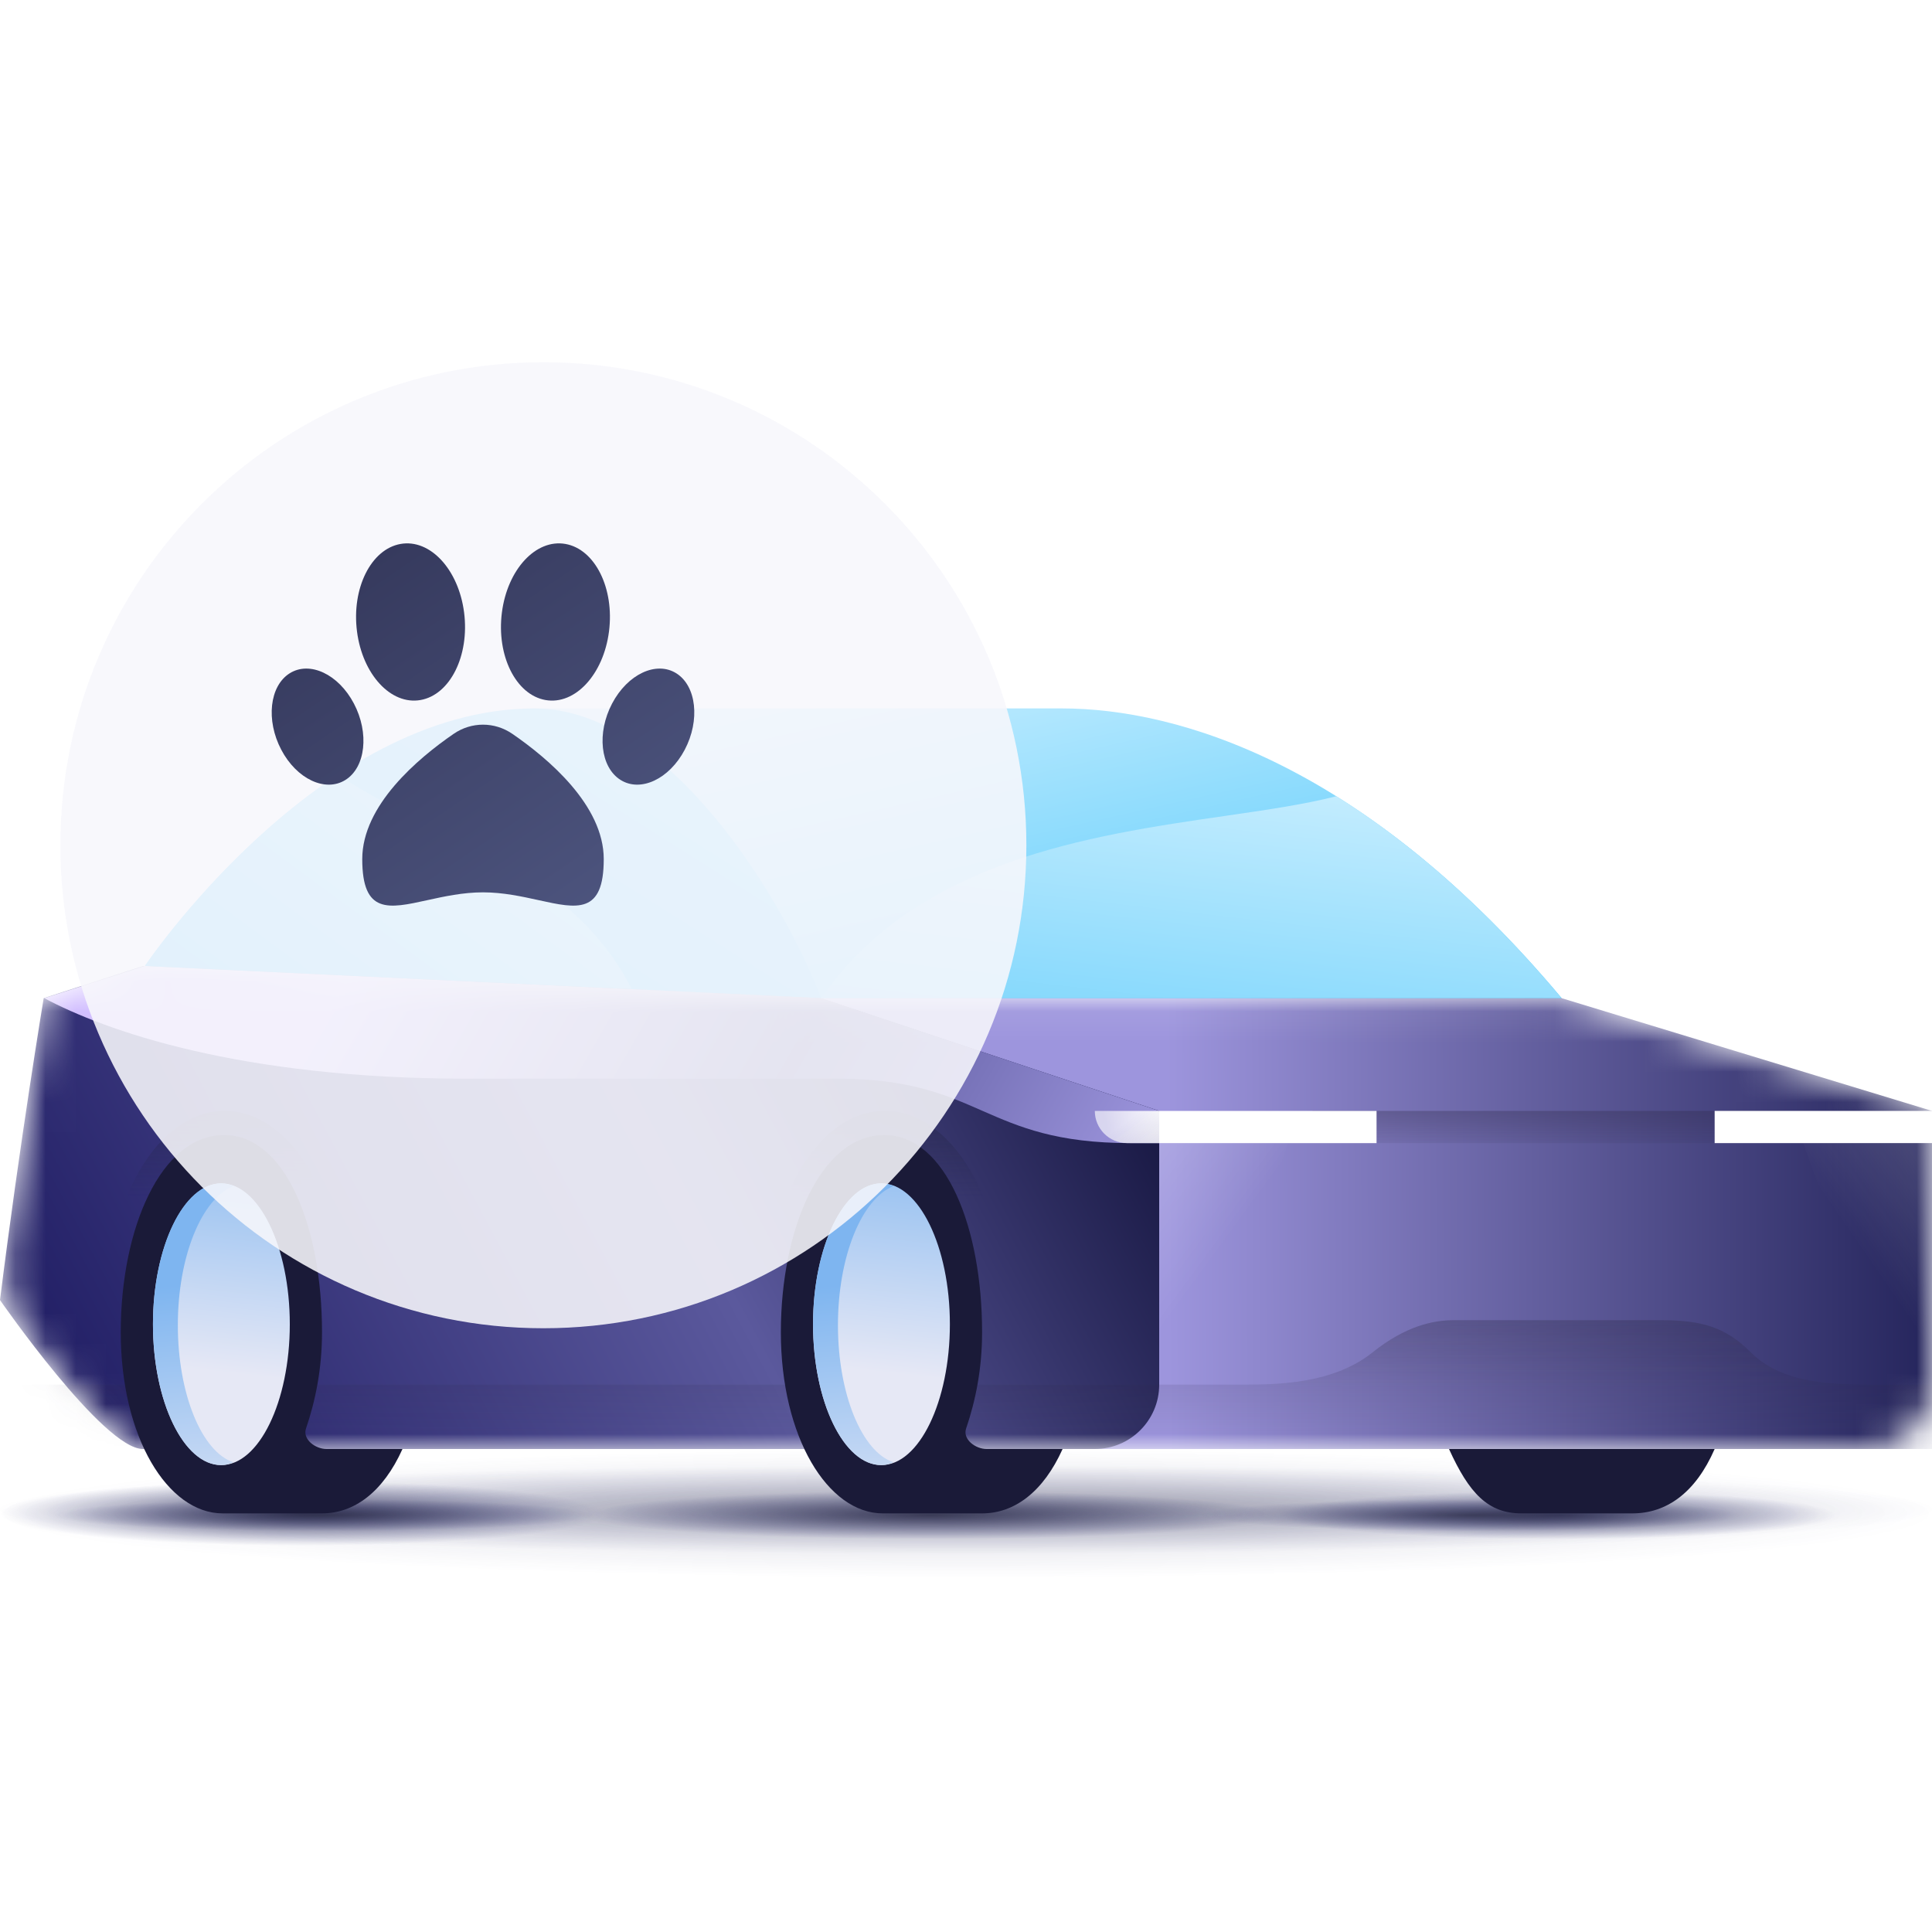 <svg width="64" height="64" viewBox="0 0 64 64" fill="none" xmlns="http://www.w3.org/2000/svg">
<g clip-path="url(#clip0_1038_98217)">
<path opacity="0.75" d="M32 52.267C49.673 52.267 64 51.312 64 50.133C64 48.955 49.673 48 32 48C14.327 48 0 48.955 0 50.133C0 51.312 14.327 52.267 32 52.267Z" fill="url(#paint0_radial_1038_98217)"/>
<path opacity="0.75" d="M32 51.467C49.673 51.467 64 50.81 64 50C64 49.19 49.673 48.533 32 48.533C14.327 48.533 0 49.19 0 50C0 50.81 14.327 51.467 32 51.467Z" fill="url(#paint1_radial_1038_98217)"/>
<path opacity="0.8" d="M51.6 50.987C56.681 50.987 60.8 50.629 60.8 50.187C60.8 49.745 56.681 49.387 51.6 49.387C46.519 49.387 42.4 49.745 42.4 50.187C42.4 50.629 46.519 50.987 51.6 50.987Z" fill="url(#paint2_radial_1038_98217)"/>
<path opacity="0.8" d="M10 51.2C15.523 51.2 20 50.722 20 50.133C20 49.544 15.523 49.067 10 49.067C4.477 49.067 0 49.544 0 50.133C0 50.722 4.477 51.2 10 51.2Z" fill="url(#paint3_radial_1038_98217)"/>
<path opacity="0.8" d="M30.8 50.987C37.133 50.987 42.267 50.629 42.267 50.187C42.267 49.745 37.133 49.387 30.8 49.387C24.467 49.387 19.333 49.745 19.333 50.187C19.333 50.629 24.467 50.987 30.8 50.987Z" fill="url(#paint4_radial_1038_98217)"/>
<path opacity="0.64" d="M48.72 50.72C53.654 50.72 57.653 50.481 57.653 50.187C57.653 49.892 53.654 49.653 48.72 49.653C43.786 49.653 39.787 49.892 39.787 50.187C39.787 50.481 43.786 50.72 48.72 50.72Z" fill="url(#paint5_radial_1038_98217)"/>
<path opacity="0.64" d="M10.72 50.72C15.654 50.72 19.653 50.481 19.653 50.187C19.653 49.892 15.654 49.653 10.72 49.653C5.786 49.653 1.787 49.892 1.787 50.187C1.787 50.481 5.786 50.72 10.72 50.72Z" fill="url(#paint6_radial_1038_98217)"/>
<path d="M51.733 33.067C45.241 25.323 39.04 23.467 35.171 23.467H17.467L27.2 33.067H51.733Z" fill="url(#paint7_linear_1038_98217)"/>
<path d="M44.268 26.376C46.626 27.847 49.157 29.993 51.733 33.067H27.2C30.37 28.509 36.068 27.683 40.574 27.029C41.952 26.83 43.219 26.646 44.268 26.376Z" fill="url(#paint8_linear_1038_98217)"/>
<path d="M17.707 23.468C10.534 23.468 4.8 32 4.8 32L27.2 33.066C26.044 29.982 22.199 23.468 17.707 23.468Z" fill="url(#paint9_linear_1038_98217)"/>
<path d="M20.925 32.768C19.48 29.878 16.694 28.52 14.202 27.306C13.099 26.768 12.053 26.259 11.207 25.657C7.503 28.093 4.987 31.726 4.81 31.985C4.891 31.994 4.971 32.003 5.052 32.012L20.925 32.768Z" fill="url(#paint10_linear_1038_98217)"/>
<mask id="mask0_1038_98217" style="mask-type:alpha" maskUnits="userSpaceOnUse" x="0" y="31" width="64" height="17">
<path fill-rule="evenodd" clip-rule="evenodd" d="M27.2 33.066L4.8 32L1.467 33.066C1.467 33.066 0.826 36.864 0.214 41.428C0.073 42.481 0.334 43.551 0.984 44.392C2.113 45.853 3.92 48 4.8 48L27.2 48L36.267 48L61.867 48C63.045 48 64 47.045 64 45.867V36.8L51.733 33.066L27.2 33.066Z" fill="url(#paint11_linear_1038_98217)"/>
</mask>
<g mask="url(#mask0_1038_98217)">
<path d="M64 48V36.8L51.733 33.066H27.2V48H64Z" fill="url(#paint12_linear_1038_98217)"/>
<path d="M38.4 45.867C38.4 47.045 37.445 48 36.267 48C29.037 48 5.844 48 4.734 48C3.419 48 0 43.066 0 43.066C0.658 37.811 1.447 33.066 1.447 33.066L4.734 32L27.2 33.066L38.4 36.8V45.867Z" fill="url(#paint13_linear_1038_98217)"/>
<path fill-rule="evenodd" clip-rule="evenodd" d="M58 44.8C59.067 45.867 60.8 45.867 62.133 45.867H64V48H0V45.867H41.12C42.24 45.867 44.133 45.867 45.467 44.8C46.574 43.914 47.493 43.733 48.16 43.733H55.013C56.373 43.733 57.161 43.96 58 44.8Z" fill="url(#paint14_linear_1038_98217)"/>
<path fill-rule="evenodd" clip-rule="evenodd" d="M58 44.8C59.067 45.867 60.8 45.867 62.133 45.867H64V48H0V45.867H41.12C42.24 45.867 44.133 45.867 45.467 44.8C46.574 43.914 47.493 43.733 48.16 43.733H55.013C56.373 43.733 57.161 43.96 58 44.8Z" fill="url(#paint15_linear_1038_98217)"/>
<path d="M38.4 36.8L27.2 33.066L4.8 32L1.467 33.066C3.467 34.133 7.92 35.733 15.467 35.733H27.733C32.533 35.733 32.533 37.867 37.462 37.867C38.532 37.867 38.4 37.867 38.4 37.867C38.4 36.8 38.4 37.867 38.4 36.8Z" fill="url(#paint16_linear_1038_98217)"/>
</g>
<path opacity="0.8" d="M43.467 36.8H58.933L56.8 37.867H45.6L43.467 36.8Z" fill="url(#paint17_linear_1038_98217)"/>
<path d="M64 36.8H56.8V37.867H64V36.8Z" fill="white"/>
<path d="M45.6 37.867H38.4C38.4 37.867 38.4 37.387 38.4 36.8H45.6V37.867Z" fill="white"/>
<path d="M38.4 37.867H37.333C36.744 37.867 36.267 37.389 36.267 36.8H38.4V37.867Z" fill="url(#paint18_radial_1038_98217)"/>
<rect x="36.267" y="36.8" width="2.133" height="1.067" fill="url(#paint19_linear_1038_98217)"/>
<path opacity="0.24" d="M42.667 37.867L40.027 45.867H38.4V37.867H42.667Z" fill="url(#paint20_linear_1038_98217)"/>
<path opacity="0.24" d="M59.734 37.867L62.614 45.867H64V37.867H59.734Z" fill="url(#paint21_linear_1038_98217)"/>
<path opacity="0.64" d="M11.467 45.867C11.467 45.2 11.467 44.113 11.467 43.609C11.467 39.847 9.679 36.8 7.438 36.8C5.197 36.8 3.467 39.847 3.467 43.609C3.467 44.113 3.467 45.333 3.467 45.867" fill="url(#paint22_linear_1038_98217)"/>
<path opacity="0.64" d="M33.333 45.867C33.333 45.333 33.333 44.113 33.333 43.609C33.333 39.847 31.546 36.8 29.305 36.8C27.064 36.8 25.333 39.847 25.333 43.609C25.333 44.113 25.333 45.333 25.333 45.867" fill="url(#paint23_linear_1038_98217)"/>
<path d="M10.819 48C10.445 48 10.026 47.683 10.133 47.333C10.454 46.392 10.667 45.333 10.667 44.133C10.667 40.664 9.467 37.6 7.423 37.6C5.333 37.6 4 40.691 4 44.133C4 47.603 5.554 50.133 7.377 50.133H10.667C11.736 50.133 12.691 49.425 13.333 48H10.819Z" fill="#1A1A38"/>
<path d="M32.686 48C32.312 48 31.893 47.683 32 47.333C32.321 46.392 32.533 45.333 32.533 44.133C32.533 40.664 31.333 37.6 29.29 37.6C27.2 37.6 25.867 40.691 25.867 44.133C25.867 47.603 27.421 50.133 29.244 50.133H32.533C33.603 50.133 34.558 49.425 35.2 48H32.686Z" fill="#1A1A38"/>
<path d="M48 48C48.667 49.467 49.291 50.133 50.4 50.133H54.075C55.2 50.133 56.163 49.459 56.8 48H48Z" fill="#1A1A38"/>
<path d="M26.933 43.866C26.933 46.431 27.956 48.533 29.2 48.533C30.444 48.533 31.466 46.431 31.466 43.866C31.466 41.301 30.444 39.2 29.2 39.2C27.956 39.2 26.933 41.301 26.933 43.866Z" fill="url(#paint24_linear_1038_98217)"/>
<path d="M5.067 43.867C5.067 46.432 6.089 48.533 7.333 48.533C8.577 48.533 9.6 46.432 9.6 43.867C9.6 41.301 8.577 39.2 7.333 39.2C6.089 39.2 5.067 41.301 5.067 43.867Z" fill="url(#paint25_linear_1038_98217)"/>
<g style="mix-blend-mode:multiply">
<path d="M27.758 43.897C27.758 41.61 28.555 39.694 29.6 39.292C29.462 39.231 29.325 39.2 29.187 39.2C27.95 39.2 26.933 41.301 26.933 43.866C26.933 46.431 27.95 48.533 29.187 48.533C29.325 48.533 29.462 48.502 29.6 48.44C28.555 48.1 27.758 46.184 27.758 43.897Z" fill="url(#paint26_linear_1038_98217)"/>
</g>
<g style="mix-blend-mode:multiply">
<path d="M5.891 43.897C5.891 41.61 6.689 39.694 7.733 39.292C7.596 39.231 7.458 39.2 7.321 39.2C6.084 39.2 5.067 41.301 5.067 43.867C5.067 46.432 6.084 48.533 7.321 48.533C7.458 48.533 7.596 48.502 7.733 48.44C6.689 48.1 5.891 46.184 5.891 43.897Z" fill="url(#paint27_linear_1038_98217)"/>
</g>
<g opacity="0.88">
<g filter="url(#filter0_d_1038_98217)">
<path fill-rule="evenodd" clip-rule="evenodd" d="M16 40C24.837 40 32 32.837 32 24C32 15.163 24.837 8 16 8C7.163 8 0 15.163 0 24C0 32.837 7.163 40 16 40Z" fill="#F7F7FC"/>
</g>
</g>
<g clip-path="url(#clip1_1038_98217)">
<path d="M13.931 23.189C14.911 23.016 15.557 21.719 15.374 20.291C15.191 18.864 14.249 17.846 13.269 18.019C12.289 18.192 11.643 19.489 11.826 20.917C12.009 22.345 12.951 23.362 13.931 23.189Z" fill="url(#paint28_linear_1038_98217)"/>
<path d="M11.447 25.834C12.112 25.413 12.236 24.281 11.724 23.307C11.212 22.332 10.258 21.885 9.593 22.306C8.928 22.728 8.804 23.86 9.316 24.834C9.827 25.808 10.782 26.256 11.447 25.834Z" fill="url(#paint29_linear_1038_98217)"/>
<path d="M18.069 23.189C17.089 23.016 16.443 21.719 16.626 20.291C16.809 18.864 17.751 17.846 18.731 18.019C19.711 18.192 20.357 19.489 20.174 20.917C19.991 22.345 19.049 23.362 18.069 23.189Z" fill="url(#paint30_linear_1038_98217)"/>
<path d="M20.553 25.834C19.888 25.413 19.764 24.281 20.276 23.307C20.788 22.332 21.742 21.885 22.407 22.306C23.072 22.728 23.196 23.86 22.684 24.834C22.172 25.808 21.218 26.256 20.553 25.834Z" fill="url(#paint31_linear_1038_98217)"/>
<path d="M20 28.459C20 30.294 19.125 30.102 17.843 29.819C17.292 29.698 16.665 29.56 16 29.56C15.335 29.56 14.708 29.698 14.157 29.819C12.875 30.102 12 30.294 12 28.459C12 26.677 13.843 25.124 15.027 24.31C15.618 23.904 16.382 23.904 16.973 24.31C18.157 25.124 20 26.677 20 28.459Z" fill="url(#paint32_linear_1038_98217)"/>
</g>
</g>
<defs>
<filter id="filter0_d_1038_98217" x="0" y="8" width="36" height="38" filterUnits="userSpaceOnUse" color-interpolation-filters="sRGB">
<feFlood flood-opacity="0" result="BackgroundImageFix"/>
<feColorMatrix in="SourceAlpha" type="matrix" values="0 0 0 0 0 0 0 0 0 0 0 0 0 0 0 0 0 0 127 0" result="hardAlpha"/>
<feOffset dx="2" dy="4"/>
<feGaussianBlur stdDeviation="1"/>
<feColorMatrix type="matrix" values="0 0 0 0 0.129 0 0 0 0 0.133 0 0 0 0 0.251 0 0 0 0.08 0"/>
<feBlend mode="normal" in2="BackgroundImageFix" result="effect1_dropShadow_1038_98217"/>
<feBlend mode="normal" in="SourceGraphic" in2="effect1_dropShadow_1038_98217" result="shape"/>
</filter>
<radialGradient id="paint0_radial_1038_98217" cx="0" cy="0" r="1" gradientUnits="userSpaceOnUse" gradientTransform="translate(31.997 50.138) rotate(90) scale(2.133 32)">
<stop stop-color="#212240" stop-opacity="0.23"/>
<stop offset="1" stop-color="#23266A" stop-opacity="0"/>
</radialGradient>
<radialGradient id="paint1_radial_1038_98217" cx="0" cy="0" r="1" gradientUnits="userSpaceOnUse" gradientTransform="translate(31.997 50.005) rotate(90) scale(1.467 32)">
<stop stop-color="#212240" stop-opacity="0.51"/>
<stop offset="1" stop-color="#23266A" stop-opacity="0"/>
</radialGradient>
<radialGradient id="paint2_radial_1038_98217" cx="0" cy="0" r="1" gradientUnits="userSpaceOnUse" gradientTransform="translate(51.601 50.192) rotate(90) scale(0.8 9.2)">
<stop stop-color="#212240"/>
<stop offset="1" stop-color="#23266A" stop-opacity="0"/>
</radialGradient>
<radialGradient id="paint3_radial_1038_98217" cx="0" cy="0" r="1" gradientUnits="userSpaceOnUse" gradientTransform="translate(9.999 50.139) rotate(90) scale(1.067 10)">
<stop stop-color="#212240"/>
<stop offset="1" stop-color="#23266A" stop-opacity="0"/>
</radialGradient>
<radialGradient id="paint4_radial_1038_98217" cx="0" cy="0" r="1" gradientUnits="userSpaceOnUse" gradientTransform="translate(30.799 50.191) rotate(90) scale(0.8 11.466)">
<stop stop-color="#212240"/>
<stop offset="1" stop-color="#23266A" stop-opacity="0"/>
</radialGradient>
<radialGradient id="paint5_radial_1038_98217" cx="0" cy="0" r="1" gradientUnits="userSpaceOnUse" gradientTransform="translate(48.718 50.192) rotate(90) scale(0.533 8.921)">
<stop stop-color="#212240"/>
<stop offset="1" stop-color="#23266A" stop-opacity="0"/>
</radialGradient>
<radialGradient id="paint6_radial_1038_98217" cx="0" cy="0" r="1" gradientUnits="userSpaceOnUse" gradientTransform="translate(10.717 50.192) rotate(90) scale(0.533 8.921)">
<stop stop-color="#212240"/>
<stop offset="1" stop-color="#23266A" stop-opacity="0"/>
</radialGradient>
<linearGradient id="paint7_linear_1038_98217" x1="33.055" y1="19.759" x2="37.334" y2="38.667" gradientUnits="userSpaceOnUse">
<stop stop-color="#D1F1FF"/>
<stop offset="1" stop-color="#34BFFA"/>
</linearGradient>
<linearGradient id="paint8_linear_1038_98217" x1="43.467" y1="21.733" x2="40.752" y2="45.194" gradientUnits="userSpaceOnUse">
<stop stop-color="#E5F7FF"/>
<stop offset="0.999" stop-color="#32BEFA"/>
</linearGradient>
<linearGradient id="paint9_linear_1038_98217" x1="36.267" y1="5.733" x2="1.872" y2="60.136" gradientUnits="userSpaceOnUse">
<stop offset="0.001" stop-color="#D1F1FF"/>
<stop offset="0.29" stop-color="#85DAFF"/>
<stop offset="0.638" stop-color="#32BEFA"/>
<stop offset="1" stop-color="#325E9F"/>
</linearGradient>
<linearGradient id="paint10_linear_1038_98217" x1="20.8" y1="18.666" x2="2.6" y2="43.417" gradientUnits="userSpaceOnUse">
<stop offset="0.001" stop-color="#D1F1FF"/>
<stop offset="0.328" stop-color="#85DAFF"/>
<stop offset="0.766" stop-color="#32BEFA"/>
<stop offset="1" stop-color="#325E9F"/>
</linearGradient>
<linearGradient id="paint11_linear_1038_98217" x1="0.177" y1="44.033" x2="32.014" y2="55.773" gradientUnits="userSpaceOnUse">
<stop stop-color="#CFD4E7"/>
<stop offset="0.151" stop-color="#DDE0EE"/>
<stop offset="0.479" stop-color="#D9DDEC"/>
<stop offset="1" stop-color="#D5DAED"/>
</linearGradient>
<linearGradient id="paint12_linear_1038_98217" x1="64" y1="40.533" x2="38.667" y2="40.647" gradientUnits="userSpaceOnUse">
<stop offset="0.002" stop-color="#25255C"/>
<stop offset="1" stop-color="#9D95DD"/>
</linearGradient>
<linearGradient id="paint13_linear_1038_98217" x1="-8.267" y1="40" x2="34.625" y2="17.148" gradientUnits="userSpaceOnUse">
<stop stop-color="#110E55"/>
<stop offset="0.562" stop-color="#5B599D"/>
<stop offset="0.902" stop-color="#13133C"/>
</linearGradient>
<linearGradient id="paint14_linear_1038_98217" x1="32.741" y1="48" x2="32.741" y2="43.733" gradientUnits="userSpaceOnUse">
<stop stop-color="#2C2643" stop-opacity="0"/>
<stop offset="1" stop-color="#2C2643" stop-opacity="0.24"/>
</linearGradient>
<linearGradient id="paint15_linear_1038_98217" x1="32" y1="43.733" x2="32" y2="45.867" gradientUnits="userSpaceOnUse">
<stop stop-color="#212240" stop-opacity="0.08"/>
<stop offset="1" stop-color="#212240" stop-opacity="0"/>
</linearGradient>
<linearGradient id="paint16_linear_1038_98217" x1="42.4" y1="37.867" x2="9.342" y2="18.943" gradientUnits="userSpaceOnUse">
<stop offset="0.094" stop-color="#9D95DD"/>
<stop offset="0.403" stop-color="#5A589C"/>
<stop offset="0.775" stop-color="#D2BFFF"/>
<stop offset="1" stop-color="#D2BFFF"/>
</linearGradient>
<linearGradient id="paint17_linear_1038_98217" x1="51.379" y1="38.299" x2="51.379" y2="36.8" gradientUnits="userSpaceOnUse">
<stop stop-color="#2C2643" stop-opacity="0"/>
<stop offset="1" stop-color="#2C2643" stop-opacity="0.4"/>
</linearGradient>
<radialGradient id="paint18_radial_1038_98217" cx="0" cy="0" r="1" gradientUnits="userSpaceOnUse" gradientTransform="translate(38.533 36.8) rotate(164.055) scale(1.941 3.883)">
<stop stop-color="white" stop-opacity="0.96"/>
<stop offset="1" stop-color="white" stop-opacity="0.64"/>
</radialGradient>
<linearGradient id="paint19_linear_1038_98217" x1="38.533" y1="38" x2="37.697" y2="36.868" gradientUnits="userSpaceOnUse">
<stop stop-color="#212240" stop-opacity="0.08"/>
<stop offset="1" stop-color="#212240" stop-opacity="0"/>
</linearGradient>
<linearGradient id="paint20_linear_1038_98217" x1="35.867" y1="38.533" x2="40.232" y2="41.732" gradientUnits="userSpaceOnUse">
<stop stop-color="white"/>
<stop offset="1" stop-color="white" stop-opacity="0"/>
</linearGradient>
<linearGradient id="paint21_linear_1038_98217" x1="66.667" y1="38.814" x2="62.07" y2="41.985" gradientUnits="userSpaceOnUse">
<stop stop-color="white"/>
<stop offset="1" stop-color="white" stop-opacity="0"/>
</linearGradient>
<linearGradient id="paint22_linear_1038_98217" x1="7.469" y1="35.207" x2="7.469" y2="50.357" gradientUnits="userSpaceOnUse">
<stop offset="0" stop-color="#212240"/>
<stop offset="0.294" stop-color="#212240" stop-opacity="0"/>
</linearGradient>
<linearGradient id="paint23_linear_1038_98217" x1="29.336" y1="35.207" x2="29.336" y2="50.357" gradientUnits="userSpaceOnUse">
<stop offset="0" stop-color="#212240"/>
<stop offset="0.294" stop-color="#212240" stop-opacity="0"/>
</linearGradient>
<linearGradient id="paint24_linear_1038_98217" x1="29.067" y1="45.448" x2="30.015" y2="36.66" gradientUnits="userSpaceOnUse">
<stop offset="0" stop-color="#E6E8F5"/>
<stop offset="1" stop-color="#7EB5F0"/>
</linearGradient>
<linearGradient id="paint25_linear_1038_98217" x1="7.2" y1="45.448" x2="8.148" y2="36.66" gradientUnits="userSpaceOnUse">
<stop offset="0" stop-color="#E6E8F5"/>
<stop offset="1" stop-color="#7EB5F0"/>
</linearGradient>
<linearGradient id="paint26_linear_1038_98217" x1="28.867" y1="51.346" x2="28.173" y2="42.549" gradientUnits="userSpaceOnUse">
<stop offset="0" stop-color="#E6E8F5"/>
<stop offset="1" stop-color="#7EB5F0"/>
</linearGradient>
<linearGradient id="paint27_linear_1038_98217" x1="7.001" y1="51.346" x2="6.307" y2="42.55" gradientUnits="userSpaceOnUse">
<stop offset="0" stop-color="#E6E8F5"/>
<stop offset="1" stop-color="#7EB5F0"/>
</linearGradient>
<linearGradient id="paint28_linear_1038_98217" x1="1.028" y1="10.667" x2="17.512" y2="34.997" gradientUnits="userSpaceOnUse">
<stop stop-color="#212240"/>
<stop offset="1" stop-color="#515984"/>
</linearGradient>
<linearGradient id="paint29_linear_1038_98217" x1="1.028" y1="10.667" x2="17.512" y2="34.997" gradientUnits="userSpaceOnUse">
<stop stop-color="#212240"/>
<stop offset="1" stop-color="#515984"/>
</linearGradient>
<linearGradient id="paint30_linear_1038_98217" x1="1.028" y1="10.667" x2="17.512" y2="34.997" gradientUnits="userSpaceOnUse">
<stop stop-color="#212240"/>
<stop offset="1" stop-color="#515984"/>
</linearGradient>
<linearGradient id="paint31_linear_1038_98217" x1="1.028" y1="10.667" x2="17.512" y2="34.997" gradientUnits="userSpaceOnUse">
<stop stop-color="#212240"/>
<stop offset="1" stop-color="#515984"/>
</linearGradient>
<linearGradient id="paint32_linear_1038_98217" x1="1.028" y1="10.667" x2="17.512" y2="34.997" gradientUnits="userSpaceOnUse">
<stop stop-color="#212240"/>
<stop offset="1" stop-color="#515984"/>
</linearGradient>
<clipPath id="clip0_1038_98217">
<rect width="64" height="64" fill="white"/>
</clipPath>
<clipPath id="clip1_1038_98217">
<rect width="16" height="16" fill="white" transform="translate(8 16)"/>
</clipPath>
</defs>
</svg>

